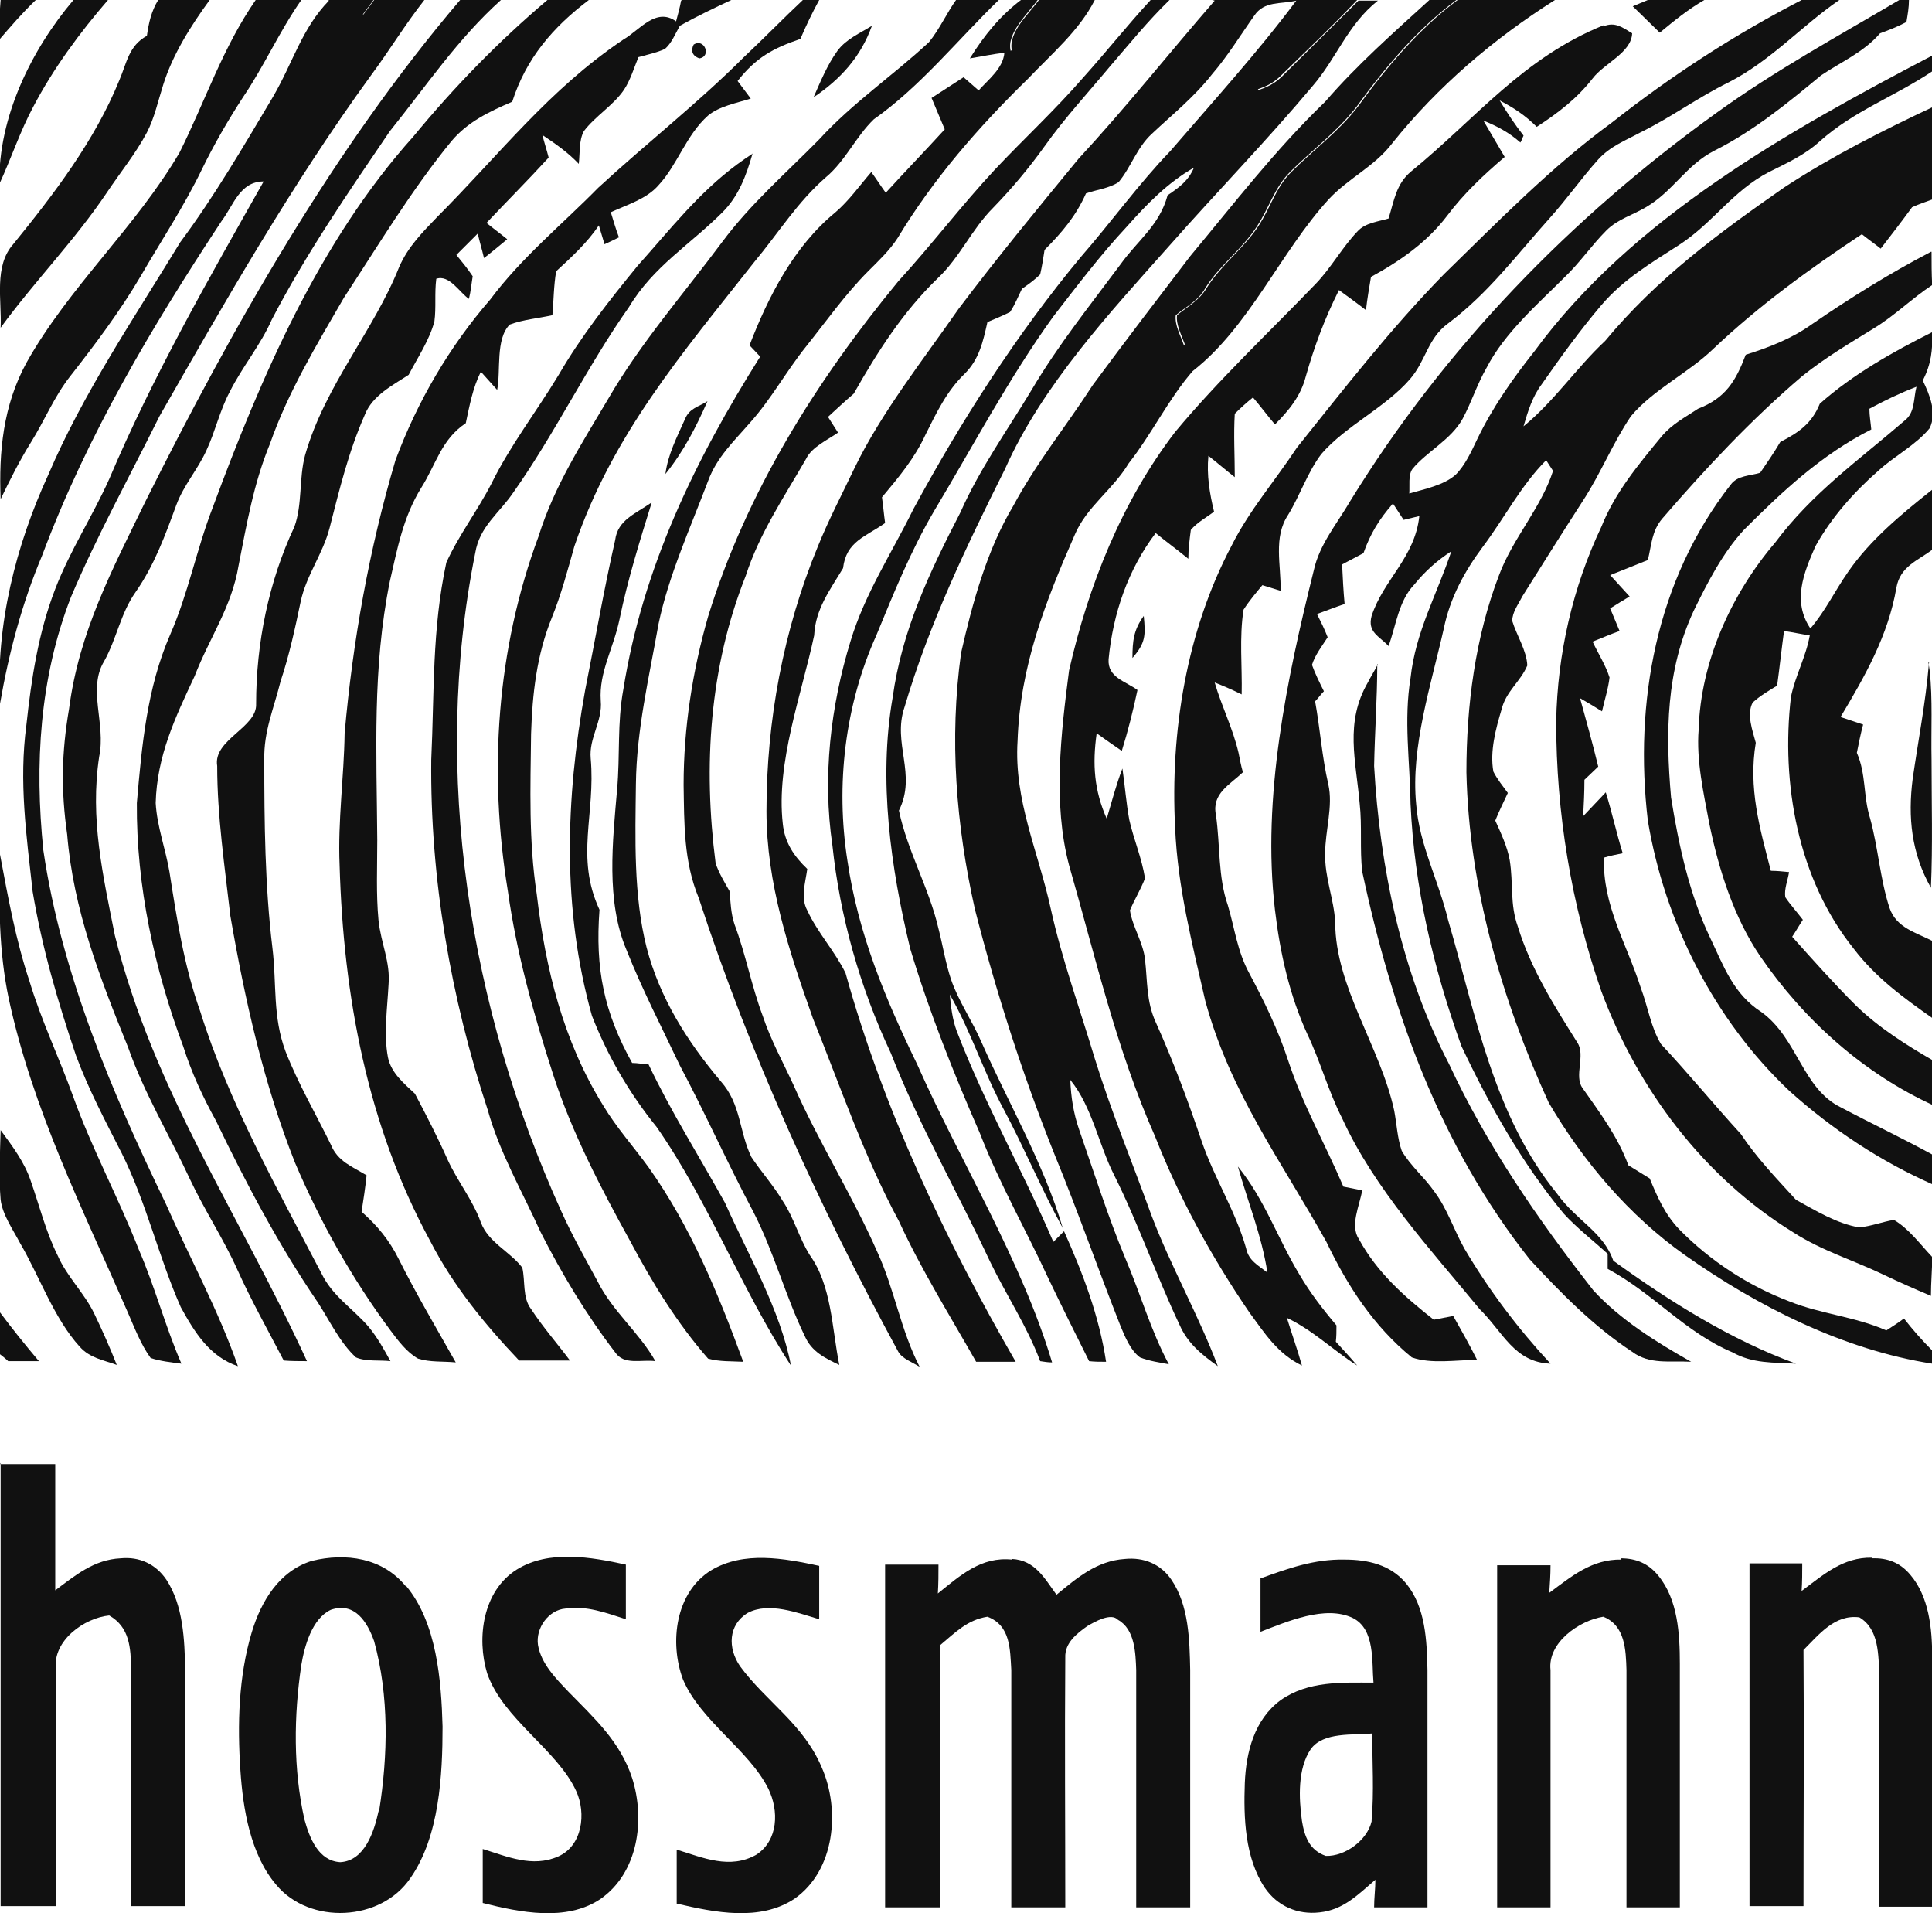 <?xml version="1.0" encoding="UTF-8"?>
<svg id="Ebene_1" xmlns="http://www.w3.org/2000/svg" version="1.1" viewBox="0 0 307.77 304.73">
  <!-- Generator: Adobe Illustrator 29.5.0, SVG Export Plug-In . SVG Version: 2.1.0 Build 137)  -->
  <defs>
    <style>
      .st0 {
        fill: #111;
      }
    </style>
  </defs>
  <path class="st0" d="M5.7,0H.1C-.1,2.1-.1,4.2-.1,6.3,1.8,4.1,3.6,2,5.7,0Z"/>
  <path class="st0" d="M17.2,0h-5.5C5,7.9-.3,18.7-.1,29.3c1.9-4.1,3.3-8.4,5.4-12.3C8.5,10.9,12.7,5.2,17.2,0Z"/>
  <path class="st0" d="M.1,52.2c5.4-7.4,11.8-13.9,16.9-21.5,2.2-3.3,4.6-6.2,6.4-9.6,1.2-2.3,1.8-5.1,2.6-7.6C27.5,8.7,30.4,4.1,33.4,0h-8.2c-1.1,1.8-1.5,3.6-1.8,5.7-2.9,1.6-3.2,4.3-4.4,7.1-3.9,9.6-10.4,18.1-16.9,26.1-3.1,3.5-1.8,8.9-2,13.3Z"/>
  <path class="st0" d="M28.6,24.3c-6.9,11.8-17.7,21.5-24.4,33.5C.5,64.6-.2,71.9.1,79.5c1.5-3.1,3-6.1,4.8-9,2.2-3.5,3.7-7.3,6.3-10.6,4-5.1,7.9-10.3,11.2-15.9,3.3-5.7,6.9-11.1,9.8-17.1,1.9-3.9,4.1-7.7,6.5-11.4C42.1,10.5,44.5,5,48,0h-7.2v-.1c-5.3,7.6-8.1,16.2-12.2,24.4Z"/>
  <path class="st0" d="M6.9,135.4c-1.4-13.7-.6-27.4,4.4-40.3,4.2-9.9,9.4-19.3,14.1-28.8,10.7-18.7,21-36.8,33.7-54.3C62,8.1,64.6,3.8,67.6,0h-8c-.6.8-1.1,1.5-1.7,2.3.03,0,.06,0,.08,0-.06,0-.12,0-.18,0C58.4,1.5,58.9.8,59.5,0h-7.2l.1.1c-4.3,4.4-5.7,9.8-8.9,15.3-4.7,7.9-9.3,15.8-14.8,23.2-7.3,12-15.5,24.1-21,37C2.5,86.9-.7,99.6,0,112.1c1.4-8.1,3.5-16,6.7-23.6,7.2-19.2,17.4-36.3,28.6-53.3,1.9-2.5,2.9-6.3,6.7-6.3-8.7,15.4-17.7,31.1-24.6,47.4-2.7,6-6.2,11.3-8.6,17.5-2.7,7-3.8,14.3-4.6,21.7-1.2,9,0,17.5,1,26.5,1.5,9,4,17.5,6.9,26.1,2,5.4,4.7,10.5,7.3,15.6,3.9,7.8,5.9,16.6,9.4,24.5,2.2,4,4.6,7.9,9.1,9.4-3.1-8.9-7.7-17.3-11.5-25.9-8.6-17.8-16.6-36.6-19.5-56.3ZM60.6,2.5s0,0,0,0c-.03,0-.06,0-.08,0,.03,0,.06,0,.09,0Z"/>
  <path class="st0" d="M11,112.9c-1.2,7-1.3,13-.3,20,1,12.1,5.2,22.8,9.7,33.9,2.6,7.4,6.6,14,9.9,21.1,2.3,4.9,5.3,9.4,7.5,14.3,2.2,4.9,4.9,9.7,7.4,14.5,1.2.1,2.5.1,3.7.1-10.8-23.5-24.4-43-30.6-67.8-1.9-9.6-4-18.6-2.5-28.5,1.1-5.2-1.9-10.8.8-15.2,2-3.6,2.6-7.6,5-11,3-4.3,4.7-9,6.5-13.9,1.2-3.2,3.4-5.6,4.8-8.7,1.4-3,2.1-6.3,3.7-9.3,2-4,4.9-7.4,6.7-11.5,5.4-10.4,12.2-20.3,18.8-30C67.9,13.7,72.9,6.2,79.8,0h-6.5c-20.2,23.7-36.3,52.2-50.1,79.8-5.3,10.9-10.6,20.8-12.2,33.1Z"/>
  <path class="st0" d="M65.8,21.8c-14.9,16.6-24.2,38.2-31.9,59-2.6,6.7-3.9,13.7-6.8,20.3-3.7,8.5-4.5,17.6-5.3,26.8-.1,13.2,2.8,26.5,7.4,38.8,1.3,4.1,3.1,8,5.2,11.8,4.8,10,10,19.8,16.2,28.9,1.9,2.9,3.5,6.4,6.1,8.8,1.6.7,3.8.4,5.5.6-1.1-2-2.1-3.8-3.5-5.5-2.6-3-5.7-4.8-7.5-8.5-7-13.4-14.8-27.3-19.3-41.7-2.6-7.3-3.7-14.6-4.9-22.2-.6-3.6-2-7.3-2.2-11,.2-7.5,3.1-13.6,6.2-20.2,2.4-6.2,5.9-11,7-17.6,1.3-6.6,2.4-13.1,5-19.4,2.9-8.3,7.4-15.7,11.8-23.3,5.5-8.4,10.8-17.2,17.1-24.9,2.6-3.1,6-4.7,9.7-6.3C83.8,9.3,88.1,4.3,93.8,0h-6.6c-7.8,6.6-14.9,13.9-21.4,21.8Z"/>
  <path class="st0" d="M57.6,193c.3-1.9.6-3.9.8-5.8-2.3-1.4-4.6-2.2-5.7-4.9-2.4-4.9-5.2-9.7-7.2-14.8-2.1-5.6-1.4-10.7-2.1-16.5-1.2-9.9-1.3-20-1.3-30-.1-4.5,1.5-8.1,2.6-12.5,1.4-4.2,2.3-8.4,3.2-12.7.9-4.2,3.5-7.5,4.6-11.7,1.6-6.2,3-12.1,5.6-18,1.2-3.1,4.4-4.7,7-6.4,1.4-2.7,3.3-5.5,4.1-8.5.3-2.2,0-4.5.3-6.8,2.1-.7,3.7,2.2,5.2,3.2.3-1.2.4-2.4.6-3.6-.8-1.2-1.7-2.3-2.6-3.4,1.1-1.1,2.3-2.3,3.4-3.4.3,1.3.7,2.6,1,3.9,1.3-1,2.5-2,3.7-3-1.1-.9-2.2-1.7-3.3-2.6,3.3-3.5,6.7-6.9,9.9-10.4-.3-1.2-.7-2.4-1-3.6,2.1,1.4,4.1,2.8,5.8,4.6.2-1.7,0-3.7.8-5.2,1.8-2.4,4.7-4.1,6.4-6.6,1-1.5,1.6-3.5,2.3-5.2,1.4-.4,2.9-.7,4.2-1.3,1.1-.9,1.7-2.5,2.4-3.7C111,2.6,113.7,1.3,116.5,0h-7.8l-.2.1c-.2,1.1-.5,2.2-.8,3.3-3.2-2.3-5.8,1.4-8.4,2.9-11.9,8-19.7,18.3-29.7,28.3-2.3,2.4-4.6,4.7-6,7.9-4.1,10.3-11.8,18.8-15,30-1,3.7-.4,7.8-1.7,11.4-4.1,8.7-6.1,18.6-6.1,28.2.2,3.8-6.9,5.7-6.2,9.9,0,8,1.2,16,2.1,23.9,2.3,13.3,5.3,26.7,10.3,39.3,4,9.4,9.1,18.5,15.2,26.7,1.2,1.6,2.6,3.5,4.4,4.5,1.9.6,4,.4,6,.6-3.1-5.5-6.3-10.9-9.1-16.5-1.5-3-3.4-5.3-5.9-7.5Z"/>
  <path class="st0" d="M78.1,47.7c-6.5,7.5-11.6,16.2-15.1,25.6-4.2,14.2-6.8,28.8-8.1,43.5-.1,7-1.1,13.9-.8,21,.6,20.8,4.4,41.4,14.4,59.8,3.7,7.2,8.7,13.3,14.2,19.1h8.1c-2.1-2.8-4.3-5.3-6.2-8.2-1.4-1.8-.9-4.5-1.4-6.6-2-2.6-5.4-4-6.6-7.2-1.3-3.6-3.7-6.5-5.3-10-1.6-3.6-3.4-7.1-5.2-10.5-1.7-1.6-3.8-3.3-4.3-5.8-.7-3.7-.1-7.8.1-11.6.3-3.6-1.2-6.5-1.6-10.2-.4-4.2-.2-8.5-.2-12.8-.1-14.1-.8-27.3,2-41.2,1.2-5.2,2.1-10.2,5-14.9,2.4-3.8,3.2-7.7,7.1-10.3.6-2.8,1.1-5.6,2.4-8.2.9,1,1.7,1.9,2.6,2.9.6-3-.3-8.1,2-10.4,2.1-.8,4.6-1,6.8-1.5.2-2.3.2-4.7.6-7,2.5-2.3,4.9-4.5,6.8-7.3l.9,3c.7-.3,1.5-.7,2.3-1.1-.5-1.3-.9-2.7-1.3-4,2.6-1.2,5.7-2.1,7.6-4.3,3-3.2,4.4-8,7.9-11.1,1.8-1.5,4.6-2,6.8-2.7-.7-.9-1.4-1.9-2.1-2.8,2.9-3.7,5.6-5.2,10-6.7C128.4,4.1,129.4,2,130.5,0h-2.5v-.1c-3.2,3-6.3,6.2-9.5,9.2-7.3,7.3-15.6,13.8-23.2,20.8-5.8,5.9-12.2,11.1-17.2,17.8Z"/>
  <path class="st0" d="M130.5,22.2c-5.3,5.4-10.9,10.2-15.5,16.4-6.1,8.2-13,16.1-18.1,24.9-4.2,7.1-8.6,13.9-11.1,21.9-6.7,18-8,37.6-4.9,56.5,1.4,10,4.1,19.6,7.2,29.2,3,9.3,7.6,18.1,12.3,26.6,3.5,6.6,7.5,13.1,12.4,18.7,1.8.5,3.8.4,5.6.5-4-10.9-8.3-21.4-15.1-31-2.4-3.3-5.1-6.3-7.2-9.8-6.4-10.3-9.2-21.8-10.6-33.7-1.3-8.5-1-16.9-.9-25.5.2-6.4.9-12.6,3.3-18.5,1.5-3.7,2.5-7.5,3.6-11.4,6.1-17.9,17.2-30.7,28.6-45.2,4-4.8,6.9-9.6,11.5-13.6,3.1-2.6,4.7-6.4,7.6-9.2C146.6,13.8,152.6,6.3,159.1,0h-6.8c-1.5,2.1-2.6,4.6-4.3,6.7-5.7,5.3-12.2,9.7-17.5,15.5Z"/>
  <path class="st0" d="M124.7,191.3c-1.5-2.5-3.4-4.6-5-7-2-4.1-1.6-8.4-4.9-12.1-5.3-6.3-9.7-13.2-11.8-21.3-2.1-8.3-1.8-17.4-1.7-26,.1-8.7,2.1-17,3.6-25.5,1.6-7.7,5.1-15.4,7.9-22.8,1.4-3.8,4.1-6.3,6.7-9.3,3.4-3.8,5.7-8.1,8.9-12.1s6.3-8.4,9.9-12c1.7-1.7,3.4-3.3,4.7-5.3,5.6-9.3,12.9-17.7,20.7-25.3C167.6,8.5,171.9,4.9,174.4,0h-8.9c-1.48,2.07-4.91,5.12-4.32,7.99-.06.03-.12.08-.18.11C160.3,5.3,163.8,2.1,165.3,0h-2.4v-.2c-3.5,2.6-6.1,5.8-8.4,9.5,1.8-.3,3.7-.7,5.5-.9-.2,2.5-2.6,4.3-4.1,6l-2.4-2.1c-1.7,1.1-3.4,2.2-5.1,3.3.7,1.7,1.4,3.3,2.1,5-3.1,3.4-6.3,6.7-9.4,10.1-.8-1.1-1.5-2.2-2.3-3.3-1.9,2.2-3.5,4.5-5.7,6.4-6.6,5.4-10.7,13.4-13.7,21.2.6.6,1.1,1.2,1.7,1.8-10.4,16.5-18.7,33.6-21.8,53-1,5.4-.5,10.5-1,16-.7,8.2-1.8,17.7,1.5,25.5,2.5,6.3,5.6,12.3,8.5,18.4,4.1,7.7,7.6,15.6,11.7,23.3,3.3,6.4,5.1,13.4,8.2,19.8,1.1,2.5,3.2,3.5,5.5,4.6-1.2-6-1.2-12.6-4.7-17.5-1.7-2.7-2.5-5.9-4.3-8.6Z"/>
  <polygon class="st0" points="183.3 0 183.2 0 183.3 0 183.3 0"/>
  <path class="st0" d="M158.4,27.1c-5.3,5.7-10,11.9-15.3,17.7-13.1,15.9-24.2,33.6-30.3,53.4-2.5,8.7-3.9,17.8-3.9,26.8.1,6.2,0,12.2,2.4,18,8.2,25.1,19.2,49.1,31.8,72.3.6,1.1,2.3,1.7,3.4,2.4-3-5.8-4-12.3-6.7-18.2-4-9.1-9.4-17.6-13.4-26.7-1.7-3.7-3.6-7.1-4.9-11-1.8-4.8-2.7-9.8-4.5-14.6-.6-1.8-.6-3.5-.8-5.3-.8-1.4-1.7-2.9-2.2-4.4-2-15.5-1-31.2,4.8-45.8,2.2-6.8,6.1-12.5,9.6-18.6.9-1.9,3.4-3,5.1-4.2-.5-.8-1.1-1.7-1.6-2.5,1.3-1.2,2.7-2.5,4.1-3.7,3.8-6.7,7.9-13.1,13.4-18.4,3.5-3.3,5.4-7.8,8.8-11.2,3-3.1,5.7-6.3,8.2-9.8,3.2-4.5,6.9-8.5,10.4-12.7C179.9,7,182.9,3.3,186.3,0h-3c-3.7,4-7.1,8.3-10.7,12.3-4.5,5.2-9.5,9.8-14.2,14.8Z"/>
  <path class="st0" d="M193.5.1c-7.3,8.4-14.2,17.1-21.7,25.2-6.5,7.9-13,15.8-19.1,23.9-5.7,8.2-12.3,16.5-16.6,25.4-2,4.2-4.1,8.2-5.8,12.4-5.5,13.3-8.2,27.8-8.2,42.2,0,11.5,3.6,22.3,7.4,33,4.4,10.9,8.1,21.9,13.7,32.3,3.6,7.8,8.1,15,12.3,22.4h6.3c-11.2-19.4-21.1-40.3-27.1-61.9-1.7-3.5-4.5-6.5-6.1-10-1.1-2-.3-4.4,0-6.6-2.1-2-3.6-4.2-3.9-7.2-1.1-9.7,3-20.6,5-30,.2-4.2,2.5-7.2,4.6-10.7.5-4.3,3.6-5,6.7-7.2-.2-1.4-.3-2.7-.5-4.1,2.6-3.1,5.2-6.2,6.9-9.9,1.8-3.6,3.4-7,6.3-9.8,2.3-2.3,2.9-5.1,3.6-8.2,1.2-.5,2.4-1,3.6-1.6.8-1.2,1.3-2.5,1.9-3.7,1-.7,2-1.4,2.9-2.3.3-1.3.5-2.6.7-3.9,2.8-2.8,5-5.4,6.6-9,1.7-.6,3.7-.8,5.2-1.8,2-2.4,2.9-5.5,5.3-7.7,3.3-3.1,6.8-5.9,9.6-9.5,2.5-2.9,4.5-6.2,6.7-9.3,1.6-2.4,4.2-1.8,6.7-2.4-6.2,8.3-13.3,16.1-20.1,24-5.1,5.3-9.4,11.3-14.2,16.8-10.3,12.4-19,26-26.7,40.2-3.5,7.1-7.7,13.4-10,21-3.2,10.4-4.5,21.7-2.9,32.5,1.2,11.4,4.4,22.7,9.3,33.1,4.5,11.5,10.6,22.1,15.8,33.2,2.6,5.4,5.9,10.3,8,15.9.6.1,1.3.2,1.9.2-4.9-16.4-14.6-31.9-21.5-47.5-5.1-10.5-9.4-20.8-11.1-32.4-1.9-12.1-.4-24.8,4.6-35.9,2.8-6.8,5.5-13.5,9.2-19.8,6.3-10.5,11.8-21,19-31,3.8-4.9,7.5-9.8,11.7-14.3,3.2-3.6,6.5-7,10.7-9.4-.9,2.1-2.3,3.1-4.2,4.4-1.3,4.8-4.7,7.1-7.5,11-4.9,6.6-9.9,12.8-14.1,19.9-3.9,6.5-8.3,12.6-11.4,19.6-4.9,9.5-9.3,18.7-10.8,29.5-2.3,13.2-.3,27.1,2.8,40,3,10,6.9,19.8,11.1,29.4,3.1,8,7.3,15.3,10.9,23.1,2.1,4.4,4.3,8.8,6.5,13.2.9.1,1.8.1,2.7.1-1.1-7.3-3.7-14.1-6.7-20.8l-1.7,1.7c-4.9-11.4-10.9-21.9-15.4-33.6-.7-1.9-.9-3.8-1.1-5.8,3.4,5.9,5.4,12.4,8.6,18.3,3.3,6.2,6,12.7,9.4,18.9-3-10.2-8.7-20-12.9-29.5-1.5-3.5-3.7-6.6-4.9-10.1-.9-2.7-1.3-5.4-2-8.1-1.5-6.5-4.9-12.2-6.3-18.8,2.9-5.8-1.1-10.7.9-16.5,3.9-13.2,9.9-25.7,16-37.9,5.9-13.3,16.7-24.9,26.3-35.7,7.5-8.5,15.4-16.6,22.7-25.3,3.8-4.4,5.6-9.8,10.4-13.6h-3.1c-4.1,4.1-8.2,8.1-12.3,12.2-1.2,1.1-2.3,1.6-3.8,2.1.05-.08.11-.15.16-.23,1.38-.46,2.34-.96,3.44-1.97C208,8.2,212.2,4.2,216.2,0h-5l-.1-.1S211.05-.03,211.02,0h-17.92l.4.1Z"/>
  <path class="st0" d="M174.4,168.6c-2.4-8-5.2-15.7-7-23.8-2-9.2-5.9-17.3-5.3-26.8.4-11.8,4.4-22.1,9.1-32.8,1.9-4.5,6-7.1,8.6-11.4,3.7-4.7,6.3-10.2,10.2-14.7,9-7,14-19,21.7-27.4,3.2-3.4,7.3-5.2,10.1-8.9C229,13.8,237.9,6.2,247.7,0h-15.5c-6.2,4.6-11.4,10.8-15.9,17-3.1,4-7.1,6.9-10.6,10.4-2.5,2.5-3.3,5.7-5.3,8.7-2.4,3.6-5.9,6.1-8.2,9.8-1.2,2-3,2.9-4.7,4.3-.19,1.54.72,3.17,1.24,4.63-.05.06-.09.12-.14.17-.5-1.5-1.5-3.2-1.3-4.8,1.7-1.4,3.6-2.3,4.7-4.3,2.3-3.7,5.8-6.1,8.2-9.8,2-3,2.8-6.2,5.3-8.7,3.5-3.5,7.5-6.4,10.6-10.4C220.6,10.8,225.8,4.6,232,0h-4.3c-5.7,5.2-11.5,10.3-16.6,16.2-7.9,7.6-14.5,16.2-21.5,24.6-5.2,6.8-10.4,13.6-15.5,20.5-4.2,6.5-9,12.4-12.7,19.3-4.2,7-6.5,15.5-8.3,23.4-1.9,13.7-.8,27.4,2.2,40.8,3.4,13.3,7.6,26.4,12.7,39.1,3.7,9,6.9,18.2,10.5,27.3.7,1.7,1.6,3.9,3.1,5,1.5.6,3.1.8,4.6,1.1-2.9-5.4-4.5-11.2-6.9-16.8-2.8-6.7-5-13.7-7.4-20.6-.9-2.6-1.3-5.2-1.4-7.9,3.5,4.3,4.5,10.3,7,15.2,3.9,7.8,6.7,16,10.4,23.8,1.3,3,3.6,4.8,6.1,6.6-3.1-8.2-7.5-15.9-10.6-24.1-3-8.3-6.4-16.5-9-24.9Z"/>
  <path class="st0" d="M271.5,0h-9l-2.4,1c1.4,1.4,2.9,2.8,4.3,4.2C266.7,3.3,268.9,1.5,271.5,0Z"/>
  <path class="st0" d="M228.4,210.2c-4.7-3.7-9-7.5-11.9-12.8-1.5-2.2.1-5.4.5-7.8-1-.2-2-.4-3-.6-2.9-6.8-6.5-13.1-8.8-20.1-1.6-4.9-3.8-9.4-6.2-13.9-1.9-3.5-2.3-7.1-3.4-10.8-1.6-4.6-1.2-9.5-1.9-14.4-.7-3.4,2.2-4.8,4.3-6.8-.3-1-.5-2.1-.7-3.1-.9-3.9-2.7-7.4-3.8-11.2,1.5.6,2.9,1.2,4.3,1.9.1-4.4-.4-9.1.3-13.5.9-1.4,2-2.7,3-3.9,1,.3,1.9.6,2.9.9.1-4.1-1.2-8.5,1.2-12.1,1.9-3.1,3.1-6.8,5.3-9.7,3.9-4.5,10.2-7.4,14.1-11.9,2.6-3,2.8-6.5,6.1-8.9,6.4-4.8,10.9-10.9,16.2-16.8,2.7-3,5-6.3,7.7-9.3,1.9-2.1,4.3-3,6.7-4.3,4.9-2.4,9.2-5.6,14.1-8C282.2,9.6,286.9,4.2,293,0h-5.8v-.1c-10.7,5.5-20.9,12.1-30.4,19.6-9.6,7-18.3,15.9-26.8,24.2-8.5,8.7-15.8,18.1-23.4,27.6-3.5,5.3-7.6,10-10.4,15.6-7.2,13.6-9.8,29.7-9,45,.4,9.4,2.7,18.3,4.8,27.5,4,14.7,12.1,25.5,19.3,38.4,3.4,7.1,7.5,13.4,13.6,18.4,3.1,1.1,7.1.4,10.4.4-1.2-2.4-2.5-4.7-3.8-7-1,.2-2.1.4-3.1.6Z"/>
  <path class="st0" d="M300.5,211.9c-5-2.2-10.4-2.6-15.4-4.6-6.6-2.5-12.7-6.5-17.6-11.5-2.3-2.4-3.5-5.2-4.7-8.1-1.1-.7-2.3-1.4-3.4-2.1-1.7-4.6-4.5-8.3-7.3-12.3-1.4-1.9.5-5.2-.8-7.2-3.7-5.9-7.4-11.7-9.5-18.5-1.3-3.6-.7-6.9-1.3-10.6-.4-2.2-1.4-4.3-2.3-6.3.6-1.5,1.3-2.9,2-4.4-.8-1.1-1.7-2.2-2.3-3.4-.6-3.2.4-6.9,1.3-9.9.7-2.9,3-4.4,4.1-7-.1-2.4-1.7-4.8-2.4-7.1,0-1.4,1-2.7,1.6-3.9,3.2-5.1,6.4-10.2,9.7-15.3,2.8-4.3,4.7-9.1,7.6-13.4,3.6-4.3,9.2-6.9,13.2-10.8,7.3-6.9,15.3-12.7,23.6-18.2,1,.8,2,1.5,3,2.3,1.7-2.2,3.4-4.4,5-6.6,1.1-.5,2.3-.9,3.4-1.3v-14.7c-8.1,3.8-16.2,7.9-23.7,12.8-10.5,7.3-20.4,14.6-28.6,24.5-4.6,4.3-8.1,9.6-13,13.6.7-2.4,1.4-4.7,2.9-6.7,3-4.3,6.1-8.6,9.5-12.6,3.6-4.2,7.9-6.7,12.4-9.6,5.4-3.5,8.5-8.6,14.3-11.6,2.8-1.4,5.7-2.7,8.1-4.9,5.5-4.9,11.9-7.1,18-11.2v-2.5c-22.9,12-47.9,25.9-63.5,47.2-3.5,4.4-6.7,9-9.1,14-.9,1.9-1.9,4.1-3.4,5.6-1.9,1.7-5,2.3-7.4,3,.1-1.2-.2-2.9.5-3.9,2.3-2.8,6.1-4.6,8-8,1.4-2.6,2.3-5.5,3.8-8.1,2.9-5.6,8.1-10.1,12.5-14.5,2.4-2.3,4.3-5.1,6.6-7.4,1.8-1.8,4.1-2.4,6.3-3.7,4.3-2.5,6.4-6.7,10.9-9,6.2-3.1,11.7-7.6,17-12,3.3-2.2,6.8-3.7,9.4-6.7,1.4-.5,2.9-1.1,4.2-1.8C303.9,2.3,304.1,1.2,304.1,0h-1.2v-.2c-10,5.9-20.1,11.4-29.5,18.2-23.2,16.7-43.3,37.4-58.3,61.8-2.1,3.6-4.9,6.9-5.8,11-4.3,17.3-8.3,36.2-6.2,54.1.8,6.8,2.3,13.6,5.2,19.9,2.1,4.4,3.3,9,5.5,13.3,5.1,11.2,14.1,20.9,21.9,30.4,3.7,3.6,5.5,8.5,11.3,8.7-5.2-5.6-9.8-11.7-13.7-18.3-1.7-3-2.7-6.3-4.8-9.1-1.6-2.3-3.8-4.1-5.2-6.5-.7-2-.8-4.3-1.2-6.4-2.2-10.2-9.4-19.7-9.4-30-.2-3.8-1.7-7.1-1.6-11,0-3.6,1.3-7.5.5-11-1-4.3-1.3-8.8-2.1-13.2.5-.5.9-1.1,1.4-1.6-.7-1.4-1.4-2.8-1.9-4.2.5-1.6,1.6-3,2.5-4.4-.5-1.3-1.1-2.5-1.7-3.7,1.4-.5,2.9-1.1,4.4-1.6-.2-2.1-.3-4.2-.4-6.3,1.1-.6,2.3-1.2,3.4-1.8,1.1-3.1,2.5-5.4,4.7-7.9.6.9,1.1,1.7,1.7,2.6.8-.2,1.7-.4,2.5-.6-.7,6.6-5.7,10.1-7.6,15.9-.7,2.6,1.2,3.2,2.7,4.8,1.2-3.3,1.6-7.2,4.1-9.8,1.7-2.1,3.6-3.8,5.9-5.3-2.3,6.9-5.7,12.8-6.5,20.2-1.1,6.7-.1,13.2,0,20,.6,13.3,3.6,26.1,8.1,38.6,4.5,9.5,9.6,18.6,16.3,26.7,2.1,2.3,4.7,4.3,7,6.4v2.4c7.3,3.9,12.3,10.1,19.9,13.3,3.2,1.8,6.5,1.6,10.1,1.8-10.4-3.8-20.1-9.9-29.1-16.4-1.6-4.6-5.9-6.4-8.9-10.6-10.2-12.5-13-28.6-17.4-43.6-1.6-6.6-4.6-12-5.1-18.5-.9-9.1,2.4-19.1,4.4-28,1-4.9,3.3-9.1,6.2-13,3.4-4.5,6.1-9.8,10.1-13.8l1.1,1.7c-1.9,5.9-6.4,10.7-8.6,16.6-3.8,9.9-5.2,20.8-5.2,31.4.4,18.2,5.6,36.2,13.1,52.6,5.5,9.4,12.8,18,21.7,24.3,11.6,8.2,25.3,15.1,39.4,17.3v-2.1c-1.6-1.6-3.1-3.3-4.5-5.1-.9.7-1.9,1.3-2.8,1.9Z"/>
  <path class="st0" d="M224.8,27.3c-2.4,2-2.7,4.6-3.6,7.5-1.7.5-3.7.7-4.9,2-2.5,2.6-4.2,5.8-6.7,8.4-7.5,7.8-15.5,15.3-22.4,23.6-8.5,11.1-13.8,24.4-16.9,38-1.3,10-2.6,21.2,0,31,4.2,14.6,7.5,29.2,13.7,43.2,3.9,9.9,9,19.2,15,28,2.5,3.4,4.5,6.6,8.4,8.5-.7-2.5-1.6-5-2.4-7.6,4.2,2,7.4,5.2,11.2,7.6-1.1-1.3-2.3-2.6-3.4-3.8.1-.8.1-1.7.1-2.6-2.2-2.6-4.2-5.2-5.9-8.1-3.5-5.8-5.5-11.9-9.8-17.2,1.6,5.7,3.8,11,4.7,16.9-1.5-1.2-3-1.9-3.4-3.9-1.7-6-5.1-11.2-7.1-17.1-2.2-6.5-4.5-12.7-7.3-18.9-1.5-3.3-1.3-6.5-1.7-10-.3-2.7-2-5.2-2.4-7.8.7-1.7,1.7-3.3,2.4-5.1-.5-3.2-1.8-6.2-2.5-9.3-.5-2.7-.7-5.5-1.1-8.2-1,2.6-1.7,5.3-2.5,8-2-4.5-2.3-8.7-1.6-13.6,1.4,1,2.7,1.9,4,2.8,1-3.2,1.8-6.4,2.5-9.7-1.9-1.4-4.8-2-4.6-4.9.7-7.3,3.1-14.3,7.5-20.1,1.7,1.4,3.5,2.7,5.2,4.1,0-1.5.2-3.1.4-4.6,1-1.2,2.5-2,3.7-2.9-.7-2.9-1.2-5.8-.9-8.9,1.4,1.1,2.8,2.3,4.2,3.4,0-3.4-.2-6.8,0-10.1.9-.9,1.9-1.8,2.9-2.6,1.2,1.4,2.3,2.9,3.5,4.3,2.2-2.2,4.1-4.5,4.9-7.6,1.4-4.9,3-9.2,5.3-13.8,1.5,1.1,2.9,2.1,4.3,3.2.2-1.8.5-3.5.8-5.3,4.6-2.5,8.9-5.5,12.1-9.7,2.7-3.6,5.8-6.5,9.2-9.4-1.1-1.9-2.3-3.9-3.4-5.8,2.2.9,4.1,1.9,5.9,3.5.2-.3.3-.7.5-1.1-1.4-1.8-2.6-3.6-3.8-5.6,2.3,1.2,4.1,2.4,5.9,4.2,3.4-2.2,6.4-4.5,8.9-7.7,1.8-2.4,6.2-4.1,6.3-7.2-1.5-.9-2.7-1.9-4.6-1.1l.1-.2c-12.9,5.2-20.3,14.8-30.7,23.3Z"/>
  <path class="st0" d="M138.9,4.1c-1.9,1.2-4.1,2.1-5.5,4-1.6,2.2-2.7,4.9-3.8,7.4,4.3-2.9,7.5-6.4,9.3-11.4Z"/>
  <path class="st0" d="M110.5,7.1c-.5,1-.2,1.8.9,2.2,2-.3.8-3.3-.9-2.2Z"/>
  <path class="st0" d="M89.4,192.9c-14.6-32.2-20.7-69.9-13.7-104.8.7-4.3,3.8-6.3,6.1-9.7,6.7-9.5,11.7-20,18.4-29.5,3.9-6.5,9.7-9.9,14.9-15.1,2.58-2.58,3.78-5.85,4.78-9.32-.86.57-1.71,1.14-2.48,1.72-6.2,4.6-10.6,10.3-15.8,16.1-4.5,5.5-9,11.2-12.6,17.4-3.5,5.8-7.7,11.2-10.7,17.3-2.2,4.3-5.2,8.2-7.2,12.6-2.3,10.7-1.9,20.7-2.4,31.4-.2,18.9,3.1,37.9,9,55.8,1.9,6.8,5.4,12.8,8.4,19.4,3.4,6.7,7.3,13.2,11.9,19.2,1.4,2.1,4.2,1.1,6.4,1.4-2.6-4.6-6.8-7.9-9.2-12.7-2-3.7-4.1-7.4-5.8-11.2Z"/>
  <path class="st0" d="M119.9,24.4s-.02.06-.02.08c.04-.03.08-.06.12-.08h-.1Z"/>
  <path class="st0" d="M301.7,194.3c-1.8.3-3.6,1-5.5,1.2-3.6-.6-7-2.7-10.1-4.4-3.1-3.4-6.2-6.6-8.8-10.5-4.3-4.7-8.3-9.6-12.7-14.3-1.6-2.6-2.1-6-3.2-8.9-2.3-7.2-6.1-13.1-5.9-20.8,1-.3,2-.5,3-.7-1-3.2-1.7-6.5-2.7-9.7-1.2,1.3-2.4,2.5-3.6,3.8.1-1.9.2-3.8.2-5.8.7-.7,1.5-1.4,2.2-2.1-.9-3.7-1.9-7.3-2.9-10.9,1.2.7,2.4,1.4,3.5,2.1.4-1.8,1-3.6,1.2-5.4-.6-1.9-1.8-3.8-2.7-5.7,1.5-.6,2.9-1.2,4.3-1.7l-1.5-3.6c1.1-.7,2.1-1.3,3.1-1.9-1-1.1-2.1-2.3-3.1-3.4l6-2.4c.6-2.4.6-4.6,2.3-6.6,6.9-8,14.2-15.8,22.3-22.7,3.6-2.9,7.5-5.2,11.4-7.6,3.3-2,6.1-4.8,9.3-6.9-.1-1.8-.1-3.5-.1-5.3h-.1c-6.5,3.4-12.8,7.3-18.9,11.5-3.2,2.3-6.8,3.7-10.6,4.9-1.6,4.2-3.2,6.9-7.6,8.6-2.1,1.4-4.1,2.4-5.8,4.4-3.7,4.5-7.4,8.9-9.6,14.4-4.6,9.7-7,20.3-7.2,31,0,14.6,2.4,29.2,7.2,43,5.8,15.6,16.3,29.6,30.6,38.4,4.5,2.9,9.5,4.4,14.3,6.7,2.5,1.2,5,2.3,7.6,3.4,0-2.1.2-4.1.2-6.2-1.9-2-3.7-4.5-6.1-5.9Z"/>
  <path class="st0" d="M280.6,161.2c-4.5-2.9-6-7.3-8.2-11.9-3.3-6.9-5-14.8-6.2-22.3-.9-10.3-.8-20.2,3.6-29.7,2.2-4.5,4.6-9.2,8-12.9,6.2-6.2,12.4-12,20.3-16-.1-1.1-.3-2.2-.3-3.3,2.4-1.3,4.9-2.5,7.5-3.5-.5,1.9-.2,4.1-1.9,5.4-7.3,6.3-14.7,11.5-20.6,19.4-7,8.2-11.9,19-12.2,29.8-.4,4.9.8,10.2,1.7,15,1.5,7.3,3.9,14.9,8.1,21.1,7,10.2,16.5,18.7,27.7,23.8v-7.1c-4.5-2.6-8.8-5.3-12.5-8.9-3.5-3.5-6.8-7.2-10.1-10.9.6-.9,1.1-1.8,1.7-2.7-.9-1.2-2-2.4-2.8-3.6-.2-1.3.4-2.7.6-4-1-.1-2-.2-2.9-.2-1.8-6.9-3.6-13.2-2.4-20.4-.5-1.9-1.5-4.5-.5-6.4,1.2-1.1,2.6-1.9,3.9-2.7.4-2.9.7-5.8,1.1-8.7,1.4.2,2.7.5,4.1.7-.6,3.4-2.3,6.4-3,9.8-1.6,13.8,1.1,29,10,40.1,3.5,4.6,7.9,7.8,12.6,11.1v-12.3c-2.7-1.4-5.8-2.1-6.9-5.3-1.5-4.6-1.8-9.6-3.1-14.3-1.1-3.5-.6-7-2.1-10.4.3-1.5.6-3,1-4.5-1.2-.4-2.4-.8-3.6-1.2,3.9-6.5,7.6-13,8.9-20.6.6-3.4,3.4-4.3,5.8-6.1,0-3.2,0-6.3-.1-9.5-4.8,3.8-9.9,8-13.4,13.1-2.1,3-3.6,6.2-6,9-2.9-4.3-1.1-8.8.8-13.1,2.5-4.5,6.1-8.6,10-12,2.6-2.4,6-4.1,8.2-6.8,1.2-2.5,0-5.3-1.1-7.6,1.35-2.61,1.58-4.85,1.51-7.7-6.27,3.15-12.62,6.7-17.91,11.4-1.3,3.2-3.4,4.6-6.3,6.1-1,1.7-2.1,3.3-3.2,4.9-1.6.5-3.6.4-4.7,1.9-11.9,15.2-15.4,34.7-13.2,53.5,2.7,16.2,10.6,31.8,22.6,43.1,6.8,6.1,14.5,11.2,22.9,14.9.1-1.5.2-3.1.2-4.6-4.9-2.7-10-5.1-14.9-7.7-6.2-3-6.9-11-12.7-15.2Z"/>
  <path class="st0" d="M307.8,52.6c0,.1,0,.2,0,.3.13-.07.26-.13.39-.2l-.4-.1Z"/>
  <path class="st0" d="M106,75.5c2.9-3.6,4.9-7.5,6.7-11.6-1.4.9-2.9,1.1-3.6,2.9-1.3,2.9-2.7,5.6-3.1,8.7Z"/>
  <path class="st0" d="M103.8,80.1h-.1c-2.4,1.7-5.3,2.7-5.7,5.9-1.8,7.9-3.2,16-4.8,24-3.1,17.3-3.7,34.7,1.1,51.8,2.5,6.4,6,12.4,10.3,17.7,8.3,11.9,13.5,25.9,21.4,38-1.7-8.9-6.8-17.6-10.5-25.9-4.1-7.4-8.6-14.5-12.2-22.1-.9,0-1.7-.2-2.6-.2-4.5-8.1-5.9-15-5.2-24.4-3.9-8.4-.6-15.2-1.4-24.1-.3-3.3,1.9-5.9,1.6-9.2-.3-4.6,2-8.2,3-13,1.3-6.3,3.2-12.4,5.1-18.5Z"/>
  <path class="st0" d="M182.2,98.1c-1.6,2.2-1.8,4-1.8,6.7,2.1-2.4,2.1-3.6,1.8-6.7Z"/>
  <path class="st0" d="M307.6,141.4c.3-6.8.1-13.6.1-20.4-.1-4.7.2-9.6-.3-14.2l-.14-.9c-.52,6.06-1.68,12.03-2.56,18.1-.8,6.2-.2,11.9,2.9,17.4Z"/>
  <path class="st0" d="M307.2,105.5l.06.4c.01-.13.03-.27.04-.4h-.1Z"/>
  <path class="st0" d="M253.8,205.5c-8.9-11.4-16.9-23-23-36.1-7.5-14.4-11-31.3-11.9-47.4.1-5.34.49-10.68.5-16.01-.48.92-1.03,1.78-1.5,2.71-3.7,6.4-1.9,12.4-1.3,19.3.4,3.6,0,7.2.4,10.8,4.8,22.4,12.3,43.6,26.7,61.8,4.9,5.3,10.2,10.7,16.3,14.7,2.8,2.1,6,1.4,9.4,1.6-5.5-3.1-11.3-6.7-15.6-11.4Z"/>
  <path class="st0" d="M219.4,105.8c0,.06,0,.12,0,.19.03-.06.07-.12.1-.19h-.1Z"/>
  <path class="st0" d="M24,216.3c1.5.5,3.3.7,4.9.9-2.6-6-4.2-12.2-6.8-18.2-3.3-8.4-7.5-16.1-10.5-24.5-2.2-6.1-5-11.9-6.9-18.2-2.2-6.6-3.4-13.3-4.7-20.2v.1c-.2,7.7-.2,15.3,1.4,22.9,3.8,17.6,11.7,33.3,18.9,49.8,1.1,2.5,2.1,5.2,3.7,7.4Z"/>
  <path class="st0" d="M4.9,188.1c-1-3-2.9-5.5-4.8-8.1v.1c-.1,3.6-.3,7.4,0,11,.3,2.4,2,4.8,3.1,6.9,3.1,5.3,5.4,12,9.5,16.5,1.6,1.8,3.7,2.1,5.9,2.9-1.1-2.8-2.3-5.5-3.6-8.2-1.6-3.3-4.3-5.8-5.8-9.2-1.9-3.8-2.9-7.9-4.3-11.9Z"/>
  <path class="st0" d="M1.3,216.8h4.9c-2.16-2.56-4.23-5.12-6.2-7.77v6.67c.5.4.9.7,1.3,1.1Z"/>
  <path class="st0" d="M0,208.9h-.1s.07.09.1.13v-.13Z"/>
  <path class="st0" d="M0,233.2h.1v-.2l-.1.2Z"/>
  <path class="st0" d="M19.2,248.2c-4.2.2-7.2,2.7-10.4,5.1v-20.1H.1v70.4h8.8v-37.8c-.5-4.5,4.5-8.1,8.5-8.5,3.3,1.9,3.4,5.2,3.5,8.5v37.8h8.6v-37.7c-.1-4.7-.3-10.2-3-14.3-1.7-2.5-4.3-3.7-7.3-3.4Z"/>
  <path class="st0" d="M64.6,252.6c-3.7-4.5-9.5-5.3-14.9-4-5.2,1.6-8.1,6.4-9.6,11.4-2.1,7-2.3,14.7-1.8,22,.4,6.1,1.6,13.4,5.7,18.2,5.3,6.4,16.7,5.9,21.4-1.1,4.6-6.6,5.1-16.4,5.1-24.1-.2-7.3-.9-16.5-5.8-22.4h-.1ZM60.4,288.4l-.1.1c-.7,3.2-2.2,7.9-6.1,8.1-3.5-.2-4.9-3.9-5.7-6.8-1.8-8-1.7-16.5-.5-24.6.5-3,1.7-7.4,4.7-8.8,3.8-1.3,5.8,1.9,6.9,5,2.4,8.7,2.2,18.2.8,27Z"/>
  <path class="st0" d="M90.6,269.5c-2-2.1-4.4-4.5-4.9-7.5-.4-2.7,1.7-5.6,4.4-5.8,3.3-.5,6.5.7,9.6,1.7v-8.7c-5.5-1.2-12.3-2.4-17.4.8-5.4,3.4-6.4,10.9-4.7,16.5,2.5,7.3,11.2,12.2,14.2,18.8,1.6,3.5,1,8.7-2.9,10.4-4.1,1.8-8.1,0-12-1.2v8.6c5.9,1.5,13.3,3,18.7-.6,6.1-4.2,7.2-12.7,5.1-19.3-1.9-5.8-6-9.5-10.1-13.7Z"/>
  <path class="st0" d="M117.9,265.4c-2-2.9-1.9-6.6,1.2-8.5,3.4-1.8,8,0,11.4,1v-8.5c-5.6-1.2-12-2.4-17.2.7-5.7,3.5-6.7,11.5-4.5,17.4,2.8,6.6,10.5,11.2,13.6,17.4,1.7,3.5,1.6,8.2-1.9,10.5-4.2,2.4-8.5.5-12.7-.8v8.6c6,1.4,13.3,2.9,18.8-.8,6.4-4.5,7.3-14.1,4.3-20.9-2.9-6.9-8.9-10.5-13-16.1Z"/>
  <path class="st0" d="M179.2,248.3c-4.5.3-7.6,3-10.9,5.7-1.9-2.6-3.4-5.5-7.1-5.7v.1c-4.9-.5-8.2,2.5-11.8,5.4.1-1.6.1-3.1.1-4.6h-8.5v54.6h8.8v-41.8c2.4-2,4.3-4,7.5-4.5,3.7,1.4,3.6,5.2,3.8,8.5v37.8h8.6c0-13.2-.1-26.6,0-39.8-.1-2.3,1.8-3.8,3.5-5,1.2-.7,3.8-2.2,4.9-1,2.7,1.5,2.8,5.3,2.9,8v37.8h8.6v-37.8c-.1-4.8-.2-10.3-3-14.4-1.7-2.5-4.4-3.6-7.4-3.3Z"/>
  <path class="st0" d="M214.2,248.4c-4.8-.1-9,1.4-13.4,3v8.5c4.2-1.6,10.3-4.3,14.7-2.2,3.6,1.8,3,7,3.3,10.3-5.1,0-10.4-.3-14.8,2.8-4.2,3.1-5.5,8.3-5.7,13.2-.2,5.5,0,11.9,3.2,16.7,2,2.9,5.2,4.3,8.7,3.9,3.8-.4,6.1-2.8,8.9-5.2,0,1.5-.2,2.9-.2,4.4h8.5v-37.8c-.1-4.7-.3-10-3.4-13.8-2.5-3-6.1-3.8-9.8-3.8ZM218.5,290v.1c-.7,3-4.2,5.6-7.3,5.5-2.6-.9-3.4-3.1-3.8-5.6-.5-3.6-.7-8.3,1.4-11.4,2-2.8,6.8-2.2,9.8-2.5,0,4.6.3,9.3-.1,13.9Z"/>
  <path class="st0" d="M258.2,248.2l.1.2c-4.7-.1-8,2.7-11.5,5.3.1-1.5.2-2.9.2-4.4h-8.5v54.5h8.5v-37.8c-.5-4.4,4.6-7.9,8.4-8.5,3.5,1.4,3.6,5.3,3.7,8.5v37.8h8.5v-38.8c0-4.7-.3-10.2-3.4-14-1.6-2-3.6-2.8-6-2.8Z"/>
  <path class="st0" d="M298.2,248.2v-.1c-4.6-.1-7.7,2.7-11.2,5.3.1-1.5.1-2.9.1-4.4h-8.4v54.6h8.6c0-13.6.1-27.2,0-40.8,2.5-2.5,5-5.7,8.9-5.2,3.2,1.9,3,6.1,3.2,9.3v36.8h8.4v-39.8c0-4.5-.5-9.6-3.5-13.1-1.6-1.9-3.6-2.7-6.1-2.6Z"/>
</svg>